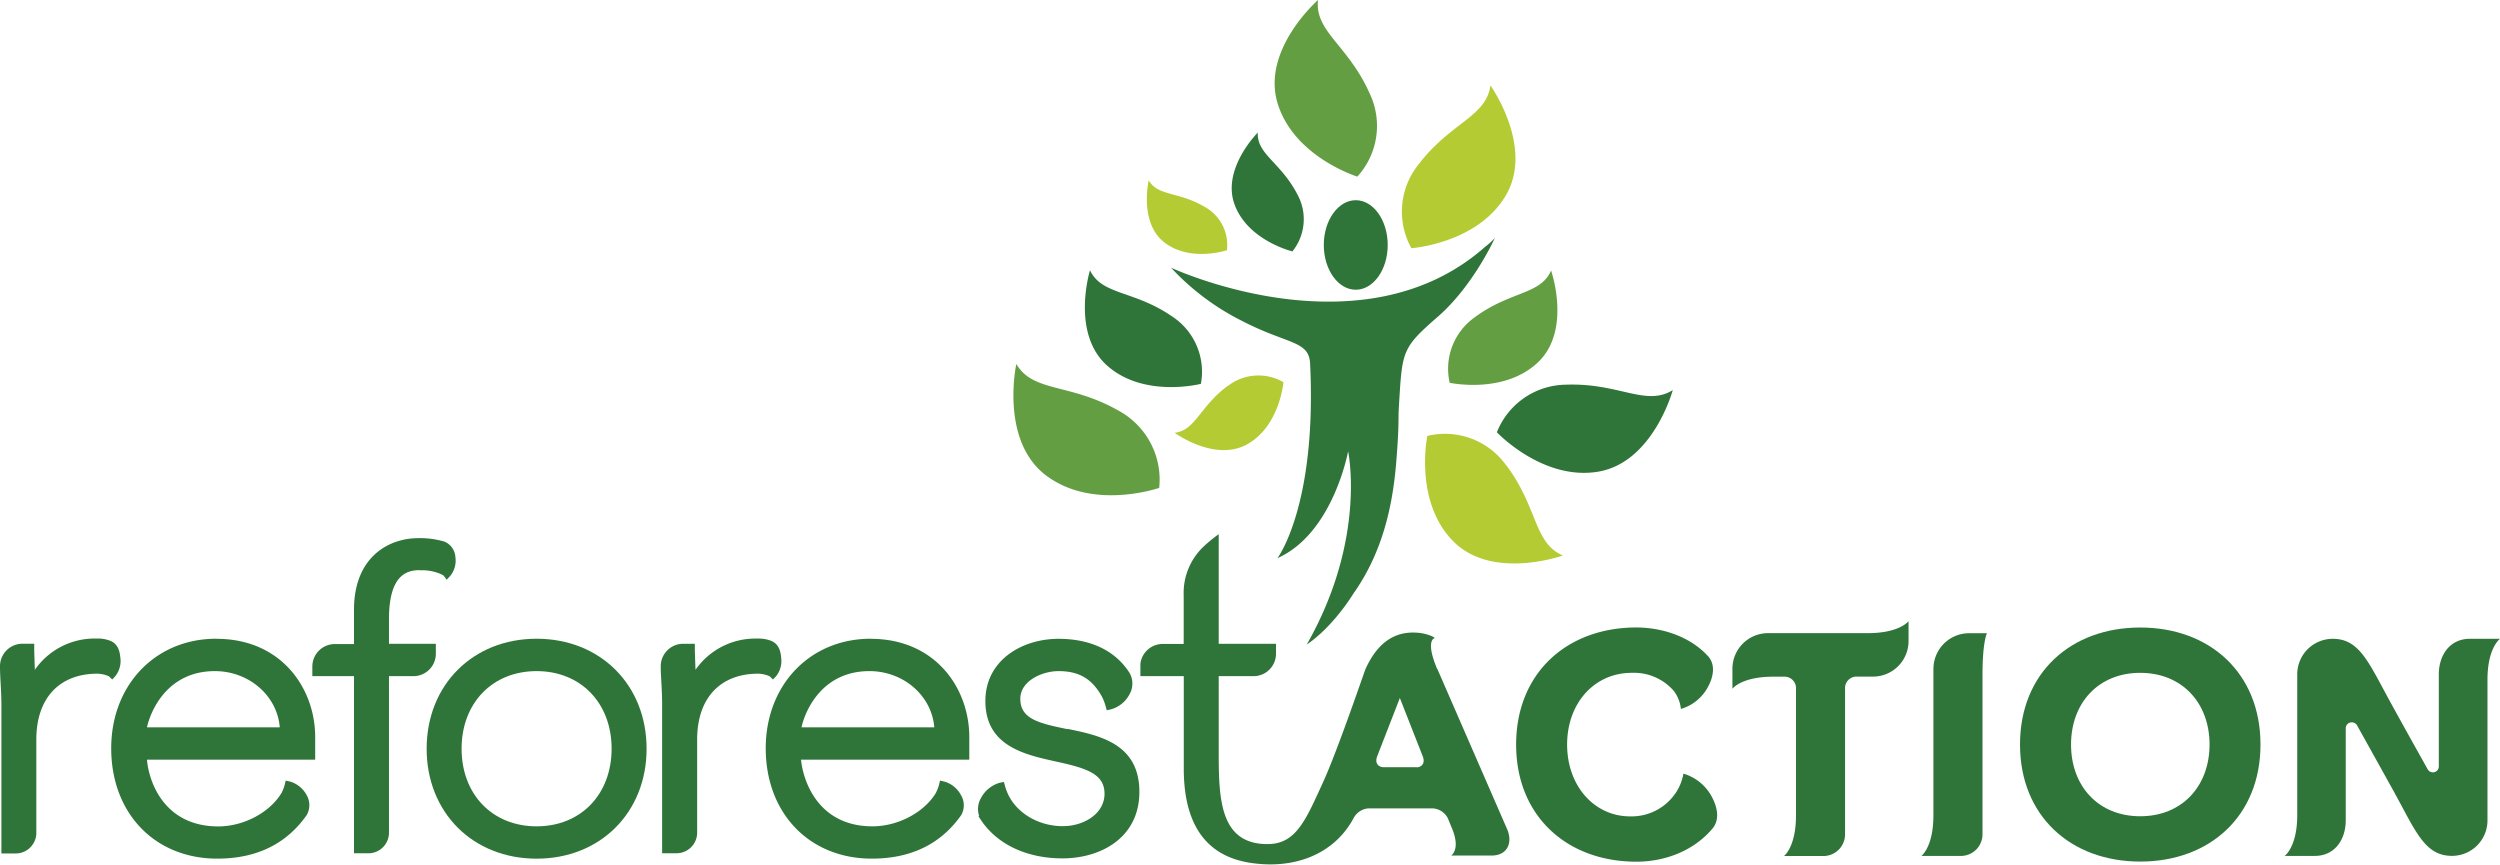 <svg xmlns="http://www.w3.org/2000/svg" xmlns:xlink="http://www.w3.org/1999/xlink" viewBox="0 0 595.28 205.91"><defs><style>.cls-1{fill:none;clip-rule:evenodd;}.cls-2{clip-path:url(#clip-path);}.cls-3,.cls-6{fill:#2f7539;}.cls-4{fill:#b5cb34;}.cls-5{fill:#639f42;}.cls-6{fill-rule:evenodd;}</style><clipPath id="clip-path"><polygon class="cls-1" points="595.28 0 0 0 0 209.08 595.28 209.08 595.28 0 595.28 0"/></clipPath></defs><g id="Calque_2" data-name="Calque 2"><g id="Calque_1-2" data-name="Calque 1"><g class="cls-2"><path class="cls-3" d="M400.84,184.22a11.88,11.88,0,0,1-1.76,4.47,12.67,12.67,0,0,1-10.93,5.7c-8.48,0-15-7.19-15-17.1s6.53-17.08,15.38-17.08a12.54,12.54,0,0,1,10.05,4.34,8.53,8.53,0,0,1,1.66,4.26,10.7,10.7,0,0,0,6.47-5.29c1.16-2.14,1.89-5.06.08-7.18-4.56-5.07-11.54-6.93-17.14-6.93-16.57,0-28.64,10.87-28.64,27.88s12.07,27.89,28.64,27.89c6.71,0,13.58-2.52,18.09-7.86,1.89-2.21,1.1-5.3-.11-7.55a11.21,11.21,0,0,0-6.78-5.55Z"/><path class="cls-3" d="M127.77,196.76c-10.52,0-17.86-7.6-17.86-18.48s7.34-18.48,17.86-18.48,17.86,7.6,17.86,18.48-7.34,18.48-17.86,18.48Zm0-44.67c-15.17,0-26.18,11-26.18,26.19s11,26.18,26.18,26.18,26.19-11,26.19-26.18-11-26.19-26.19-26.19Z"/><path class="cls-3" d="M190.85,173.18c.76-3.57,4.65-13.38,16.17-13.38,8.16,0,14.86,5.91,15.44,13.38Zm16.48-21.09c-14.46,0-25,11-25,26.09,0,15.47,10.39,26.27,25.25,26.27,9.31,0,16.45-3.46,21.3-10.37a4.71,4.71,0,0,0-.05-4.73,6.54,6.54,0,0,0-4-3.26l-1-.22-.24,1a9.13,9.13,0,0,1-.76,1.94l-.14.25c-2.9,4.54-9,7.7-14.95,7.7-12.91,0-16.53-10.81-17-15.88h39l1.06,0v-5.38c0-11.62-8.06-23.39-23.49-23.39Z"/><path class="cls-3" d="M35,173.18c.76-3.57,4.64-13.38,16.16-13.38,8.16,0,14.87,5.91,15.45,13.38Zm16.48-21.09c-14.46,0-25,11-25,26.09,0,15.47,10.38,26.27,25.26,26.27,9.3,0,16.44-3.46,21.29-10.37a4.76,4.76,0,0,0,0-4.73,6.59,6.59,0,0,0-4-3.26l-1-.22-.24,1a9.69,9.69,0,0,1-.73,1.91c-2.83,4.69-9,8-15.11,8C39,196.76,35.4,186,35,180.88H74l1.05,0v-5.38c0-11.62-8.07-23.39-23.49-23.39Z"/><path class="cls-3" d="M254.15,173.61c-7-1.41-11.2-2.51-11.2-7.22,0-4.31,5.27-6.59,9.08-6.59,4.92,0,8,1.83,10.37,6.11a12.2,12.2,0,0,1,.86,2.22l.27,1,1-.23a7.13,7.13,0,0,0,4.4-3.54,5.13,5.13,0,0,0,0-5.18c-3.39-5.27-9.23-8.07-16.9-8.07-8.65,0-17.4,5.09-17.4,14.81,0,10.69,9.27,12.74,16.72,14.39C258.58,182.88,263,184.2,263,189s-5,7.72-9.91,7.72c-5.59,0-10.66-2.87-12.91-7.29a12.81,12.81,0,0,1-.87-2.25l-.27-1-1,.21a7.32,7.32,0,0,0-4.44,3.6,5.24,5.24,0,0,0-.46,4.29l-.15.1.58.87c3.85,5.8,10.92,9.14,19.41,9.14,9.11,0,18.32-4.89,18.32-15.84,0-11.49-9.5-13.43-17.13-15Z"/><path class="cls-3" d="M99.93,135.8a11.17,11.17,0,0,1,5.12.93c.43.21.58.34.57.31l.75,1,.85-.92a5.78,5.78,0,0,0,1.22-4.43,4.27,4.27,0,0,0-2.6-3.72,20.28,20.28,0,0,0-6.22-.83c-7.07,0-15.33,4.47-15.33,17.07v8.15H79.71a5.35,5.35,0,0,0-5.34,5.34V161h9.92v42.18h3.42a4.91,4.91,0,0,0,4.91-4.91V161h5.83a5.34,5.34,0,0,0,5.33-5.34v-2.37H92.62v-5.87c0-10.45,4.17-11.66,7.31-11.66Z"/><path class="cls-3" d="M186,156.46c-.12-1.05-.36-3.24-2.73-4a8.5,8.5,0,0,0-2.85-.41H180a17.33,17.33,0,0,0-14.39,7.44c-.06-1.41-.11-3.11-.16-4.62l0-1.58h-2.77a5.35,5.35,0,0,0-5.35,5.34c0,1.15.08,2.44.15,3.85.09,1.61.18,3.43.18,5.32v35.37h3.42a4.91,4.91,0,0,0,4.92-4.9V176.09c0-9.81,5.44-15.68,14.56-15.68a7.48,7.48,0,0,1,2.06.37c.48.16.68.3.67.26l.76.76.75-.79a5.8,5.8,0,0,0,1.18-4.55Z"/><path class="cls-3" d="M27.46,161a5.84,5.84,0,0,0,1.18-4.55c-.12-1.05-.36-3.24-2.73-4a8.48,8.48,0,0,0-2.84-.41H22.7a17.34,17.34,0,0,0-14.4,7.44c-.06-1.41-.1-3.11-.15-4.62l0-1.58H5.34A5.35,5.35,0,0,0,0,158.67c0,1.15.06,2.44.14,3.85.09,1.61.19,3.43.19,5.32v35.38H3.75a4.91,4.91,0,0,0,4.9-4.91V176.09c0-9.81,5.45-15.68,14.57-15.68a7.48,7.48,0,0,1,2.06.37c.48.16.69.3.67.26l.77.76.74-.79Z"/><path class="cls-3" d="M509.62,194.36c-10,0-16.48-7.19-16.48-17.08s6.51-17.07,16.48-17.07,16.5,7.19,16.5,17.07-6.52,17.08-16.5,17.08Zm0-44.94c-16.57,0-28.63,10.86-28.63,27.86s12.06,27.87,28.63,27.87,28.63-10.86,28.63-27.87-12.07-27.86-28.63-27.86Z"/><path class="cls-3" d="M460.37,159.25v34.86h0c0,7.62-2.87,9.7-2.87,9.7h9.38a5.16,5.16,0,0,0,5.18-5.15V160.48c0-7.62,1.05-9.7,1.05-9.7h-4.25a8.48,8.48,0,0,0-8.48,8.47Z"/><path class="cls-3" d="M444.71,150.76H421a8.48,8.48,0,0,0-8.49,8.47V164s2.09-2.87,9.71-2.87h2.88a2.74,2.74,0,0,1,2.55,2.55v30.45h0c0,7.62-2.87,9.7-2.87,9.7h9.38a5.16,5.16,0,0,0,5.17-5.17v-35a2.74,2.74,0,0,1,2.54-2.55h4.11a8.47,8.47,0,0,0,8.47-8.47h0V147.9s-2.09,2.86-9.71,2.86Z"/><path class="cls-3" d="M588.08,152.11c-4.69,0-7.36,3.8-7.37,8.48v21.92a1.4,1.4,0,0,1-1.42,1.4,1.48,1.48,0,0,1-1.18-.64s-6.68-11.94-9.21-16.59c-4.95-9.06-7.15-14.57-13.42-14.57a8.45,8.45,0,0,0-8.48,8.48V194.1c0,7.62-3,9.7-3,9.7h7.2c4.67,0,7.34-3.79,7.35-8.47V173.41A1.41,1.41,0,0,1,560,172a1.49,1.49,0,0,1,1.19.62s6.68,12,9.22,16.6c4.94,9.06,7.13,14.57,13.41,14.57a8.44,8.44,0,0,0,8.48-8.47v-33.5c0-7.63,3-9.72,3-9.72Z"/><path class="cls-3" d="M337.3,182.68h-7.86c-1.14,0-2.22-.91-1.47-2.71l5.35-13.77L338.74,180c.75,1.8-.32,2.71-1.44,2.71Zm4.9-23.4c-2.94-7-.55-7.36-.55-7.36s-.59-.66-3.15-1.15c-5.58-.82-10.17,1.55-13.33,8.47-.24.49-6.64,19.37-10.09,26.92-4.2,9.19-6.48,14.83-13.27,14.83-11.24,0-11.62-10.52-11.62-21.76V161h8.31a5.34,5.34,0,0,0,5.33-5.34v-2.36H290.19V127.19a38.57,38.57,0,0,0-3.34,2.71,15.21,15.21,0,0,0-5,11.88v11.55h-5a5.35,5.35,0,0,0-5.31,4.76V161h10.33v22c0,15.29,7,21.08,15.8,22.44,10.49,1.64,20-2,24.63-10.62a4.37,4.37,0,0,1,3.47-2.33h15.5a4.35,4.35,0,0,1,3.47,2.33l.86,2.09c2.35,5.36-.07,6.81-.07,6.81h9.58c4,0,5.13-3.26,3.7-6.41l-16.6-38.11Z"/><path class="cls-4" d="M358.58,46.49c6.74-11.54-3.69-26.15-3.69-26.15-1,7.53-9.52,8.77-17.2,18.92a17.9,17.9,0,0,0-1.62,19.84S351.85,58,358.58,46.49Z"/><path class="cls-5" d="M323.19,42.06a17.91,17.91,0,0,0,3-19.68C321.07,10.74,313,7.55,313.84,0c0,0-13.52,11.82-9.63,24.6s19,17.46,19,17.46Z"/><path class="cls-3" d="M307.74,59.86a12.22,12.22,0,0,0,1.18-13.57c-4-7.71-9.66-9.53-9.43-14.72,0,0-8.71,8.67-5.49,17.22s13.74,11.07,13.74,11.07Z"/><path class="cls-5" d="M345.21,91.15s12.92,2.8,21-4.88,3.12-21.86,3.12-21.86c-2.51,5.83-9.69,4.83-18.23,11.18a15,15,0,0,0-5.91,15.56Z"/><path class="cls-4" d="M358.54,110.67a17.88,17.88,0,0,0-18.68-6.87s-3.21,15.48,6.09,25,26.2,3.47,26.2,3.47c-7-2.95-5.91-11.52-13.61-21.65Z"/><path class="cls-3" d="M356.44,102.94s10.83,11.52,24,9.39,17.87-19.44,17.87-19.44c-6.44,4-12.82-1.79-25.53-1.29a17.9,17.9,0,0,0-16.36,11.34Z"/><path class="cls-3" d="M285.94,91.42a15.72,15.72,0,0,0-6.84-16.07c-9.21-6.32-16.69-5-19.56-11,0,0-4.63,15.06,4.17,22.78s22.23,4.27,22.23,4.27Z"/><path class="cls-4" d="M292.41,91.82c-6.8,5-7.71,10.67-12.72,11.23,0,0,9.6,7.06,17.33,2.71S305.6,91,305.6,91a11.88,11.88,0,0,0-13.19.87Z"/><path class="cls-4" d="M286.91,49.29c-6.35-3.75-11.22-2.53-13.38-6.36,0,0-2.38,10.13,3.78,14.84s14.84,1.81,14.84,1.81a10.37,10.37,0,0,0-5.24-10.29Z"/><path class="cls-5" d="M249.22,113.31c11.21,8.31,26.8,2.86,26.8,2.86a18.68,18.68,0,0,0-9.7-18.4C254.77,91.18,246,93.51,242,86.67c0,0-4,18.32,7.21,26.64Z"/><path class="cls-6" d="M315.21,58.33c0,5.89,3.41,10.66,7.61,10.66s7.61-4.77,7.61-10.66S327,47.67,322.82,47.67s-7.61,4.78-7.61,10.66Z"/><path class="cls-3" d="M353.73,58.68c-29.51,26.26-74.89,5.06-74.89,5.06a59,59,0,0,0,16.81,12.63c11,5.7,16,4.67,16.3,10.18,1.65,33.89-7.77,46.35-7.77,46.35C317.46,127,321,107.46,321,107.46s4.5,20.82-9.84,46c0,0,5.62-3.43,11.18-12.23,7.69-10.93,9.62-23.21,10.28-33.33.22-2.73.37-5.6.39-8.63,0-1.27.09-2.48.15-3.59.75-12.17.75-12.9,9.22-20.28s13.57-18.74,13.57-18.74a17,17,0,0,1-2.18,2Z"/></g></g></g></svg>